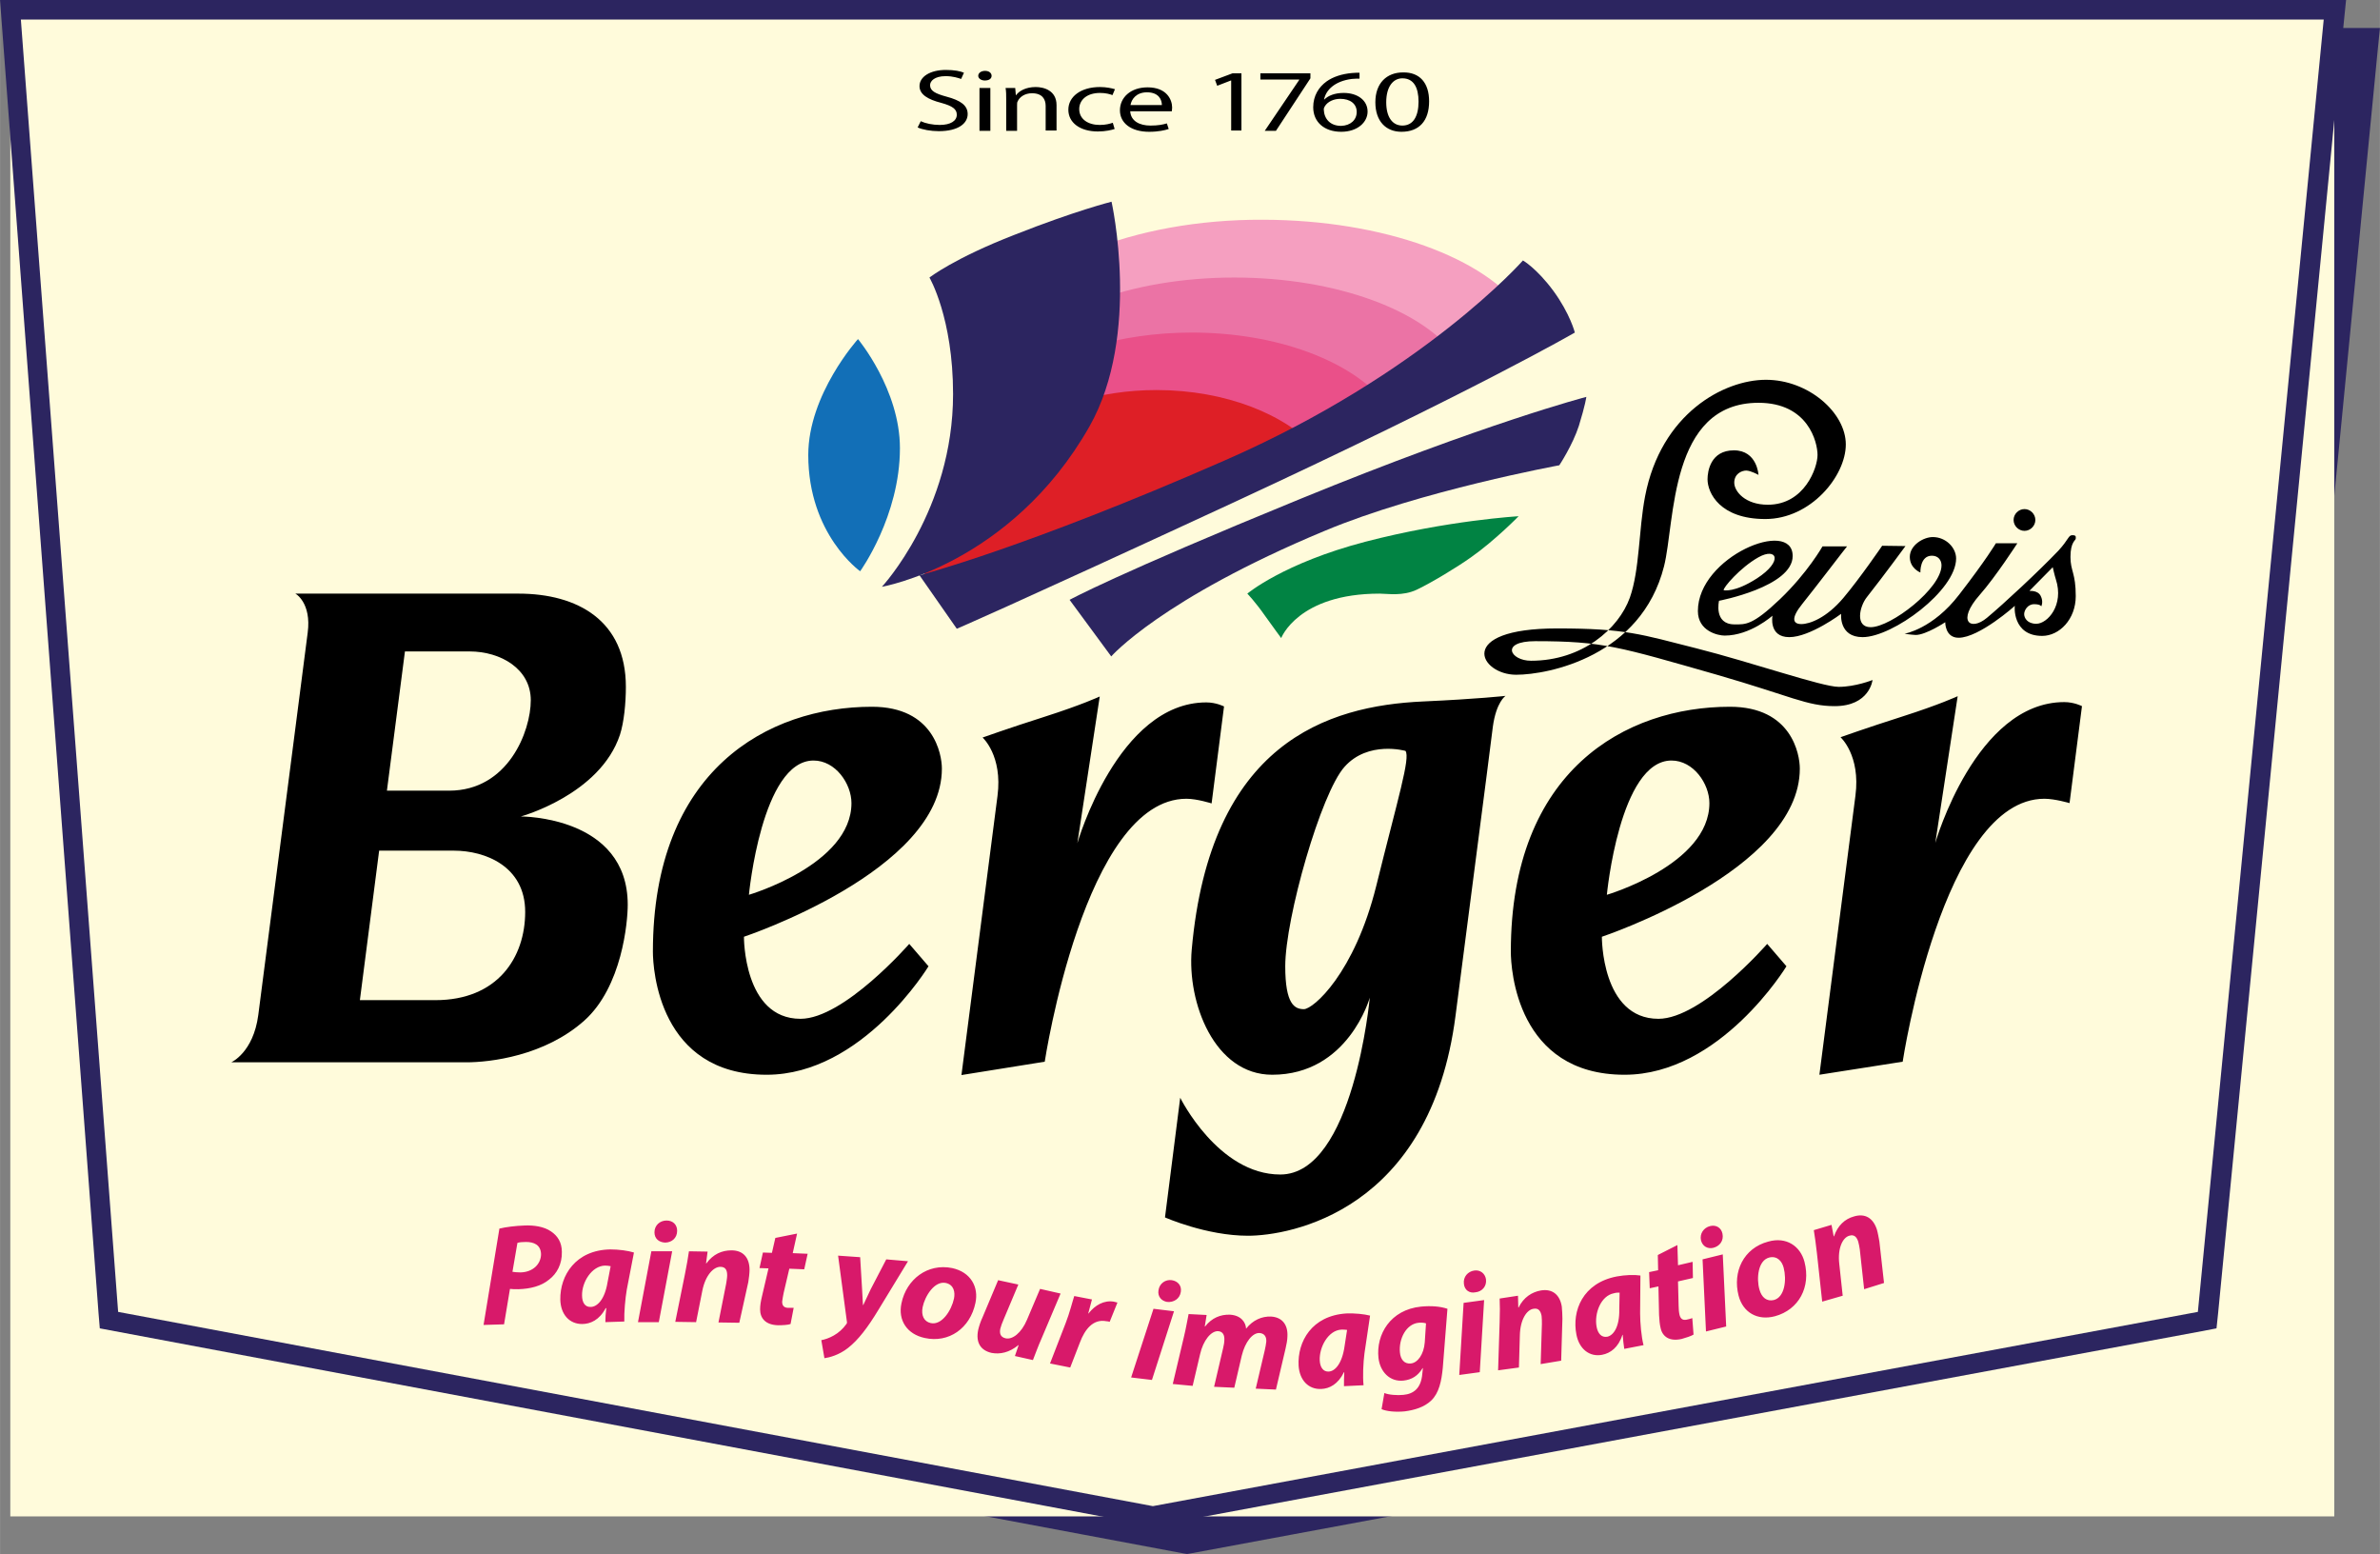 <svg clip-rule="evenodd" fill-rule="evenodd" height="1632" image-rendering="optimizeQuality" shape-rendering="geometricPrecision" text-rendering="geometricPrecision" viewBox="-.01 0 12726.62 8308.29" width="2500" xmlns="http://www.w3.org/2000/svg"><rect x="-.01" y="0" width="12726.62" height="8308.29" fill="#808080" stroke="none"/><path d="m235.95 201.06 528.41 7007.21 5581.51 1046.85 5636.33-1046.85 682.94-7007.21z" fill="#2c2560"/><path d="m812.55 7163.41-520.1-6909.18h12314.54l-672.96 6909.17-5588.15 1038.54-5533.32-1038.53zm11794.44-7013.86h-12427.53l8.3 113 520.1 6909.17 6.64 79.76 79.76 14.96 5533.31 1038.53 19.94 3.32 19.94-3.32 5588.16-1038.53 78.09-14.96 8.31-78.1 672.96-6909.17 11.64-114.66h-119.64z" fill="#2c2560"/><path d="m54.84 53.18 528.4 7005.54 5581.51 1048.5 5636.34-1048.5 682.94-7005.54z"/><path d="m54.84 53.17h12427.53v8054.05h-12427.53z" fill="#fffbdb"/><path d="m54.84 53.18 528.4 7005.54 5581.51 1048.5 5636.34-1048.5 682.94-7005.54z" fill="none"/><path d="m631.42 7013.86-520.09-6909.18h12314.54l-672.97 6909.18-5588.15 1038.53-5533.32-1038.53zm-631.42-7013.86 8.3 113 518.44 6909.17 6.65 79.76 79.75 14.95 5533.32 1038.54 19.94 3.32 19.94-3.32 5588.15-1038.54 78.1-14.95 8.3-78.1 672.97-6909.17 11.63-114.66h-12545.5z" fill="#2c2560"/><path d="m4587.84 1812.87s224.32 269.19 224.32 583.24c0 363.91-212.7 658.02-212.7 658.02s-277.49-196.07-277.49-621.46c-.01-325.69 265.87-619.8 265.87-619.8z" fill="#126fb7"/><path d="m5719.42 3207s239.28-132.94 1234.61-540.05c995.33-407.1 1528.72-545.02 1528.72-545.02s-4.98 41.54-39.88 154.54c-33.23 103.01-104.67 211.03-104.67 211.03s-742.76 136.26-1254.55 350.61c-874.04 363.91-1141.56 671.31-1141.56 671.31l-222.66-302.42z" fill="#2c2560"/><path d="m6669.89 3173.76s43.2 44.86 93.05 116.32c49.86 69.79 88.08 121.29 88.08 121.29s89.73-237.61 526.74-237.61c41.54 0 122.96 14.96 199.4-21.6 79.76-38.22 214.35-119.64 289.13-172.81 129.61-91.4 254.23-219.34 254.23-219.34s-378.85 21.6-819.19 136.26c-438.68 114.65-631.43 277.49-631.43 277.49z" fill="#018343"/><path d="m8143.78 1666.64c-194.41-285.81-742.76-490.19-1389.14-491.85-347.29-1.66-671.31 59.82-933.86 166.17l46.53 438.68 1884.31 227.65 392.15-340.64z" fill="#f59fc0"/><path d="m5852.36 1608.48c209.37-78.1 468.58-124.62 747.74-124.62 551.67 0 1020.26 179.46 1191.41 428.71l-500.16 299.09-1537.04-272.51 98.04-330.67z" fill="#eb73a5"/><path d="m7406 2151.85c-179.45-221-574.93-373.87-1033.55-373.87-194.41 0-378.85 28.24-540.04 76.44l-385.5 412.08 1222.98 264.21 736.11-378.85z" fill="#ea5089"/><path d="m5749.33 2150.18c131.27-41.54 279.15-64.8 435.35-64.8 370.55 0 694.58 131.28 864.06 324.03l-2090.36 677.96-41.54-53.18 832.49-884z" fill="#de1f26"/><path d="m4280.43 5446.92c232.63 0 581.58-400.46 581.58-400.46l103.02 119.64s-352.27 579.92-865.73 579.92c-576.6 0-608.16-566.63-608.16-658.02 0-970.41 614.81-1309.39 1171.47-1309.39 330.67 0 373.87 254.23 373.87 330.67 0 546.69-1058.47 898.96-1058.47 898.96s-3.32 438.68 302.42 438.68zm-275.84-663.01s548.35-161.17 548.35-490.18c0-103.02-84.74-227.65-202.72-227.65-277.5-.01-345.63 717.83-345.63 717.83zm1581.9 892.32s212.69-1405.77 757.72-1405.77c56.5 0 134.59 24.92 134.59 24.92l66.46-518.44s-41.54-21.6-94.71-21.6c-473.57 0-689.59 752.74-689.59 752.74l119.64-784.31s-96.38 44.86-294.11 108.02c-197.74 63.14-332.33 111.33-332.33 111.33s108.01 96.38 79.75 312.4c-28.24 216.01-192.75 1492.16-192.75 1492.16zm3281.77-229.31c232.63 0 581.58-400.46 581.58-400.46l103.02 119.64s-352.27 579.92-865.72 579.92c-576.6 0-608.16-566.63-608.16-658.02 0-970.41 614.81-1309.39 1171.47-1309.39 330.67 0 373.87 254.23 373.87 330.67 0 546.69-1058.48 898.96-1058.48 898.96s-3.32 438.68 302.42 438.68zm-275.83-663.01s548.34-161.17 548.34-490.18c0-103.02-84.74-227.65-202.71-227.65-277.5-.01-345.63 717.83-345.63 717.83zm1136.57 962.1s164.5-1276.15 192.75-1492.17c28.25-216.01-79.75-312.39-79.75-312.39s134.59-48.18 332.33-111.33c197.73-63.14 294.11-108.02 294.11-108.02l-119.64 784.31s216.02-752.74 689.59-752.74c53.17 0 94.71 21.6 94.71 21.6l-66.46 518.44s-78.09-23.26-134.59-23.26c-545.02 0-757.72 1405.77-757.72 1405.77zm-1746.4-1859.39c-16.62 134.59-6.64 56.49-199.4 1543.68-134.59 1046.84-887.32 1176.45-1109.98 1176.45s-443.67-98.04-443.67-98.04l81.42-639.74s202.72 410.43 535.05 410.43c392.15 0 478.56-945.48 478.56-945.48s-114.66 412.09-521.77 412.09c-309.07 0-455.29-385.51-430.37-667.99 98.04-1106.66 726.15-1304.4 1236.28-1327.66 295.77-13.3 442-29.92 442-29.92s-49.86 31.58-68.13 166.18zm-466.93 127.95s-199.39-56.5-325.68 84.74c-126.29 139.58-317.38 809.22-317.38 1066.79 0 202.71 49.86 229.31 99.7 229.31 49.86 0 270.85-191.09 387.17-659.68 116.31-470.25 182.78-682.94 156.19-721.16zm1887.64-1475.55s-6.64-131.28-131.27-131.28c-124.62 0-141.24 111.34-141.24 154.54 0 73.11 66.46 212.69 309.07 212.69 242.6 0 430.37-229.31 430.37-398.8s-199.4-345.62-427.05-345.62c-225.99 0-561.64 181.11-646.38 623.12-34.9 182.77-28.24 390.49-81.42 541.7-59.82 166.17-254.23 337.31-528.4 337.31-111.34 0-167.84-104.68 23.26-104.68 360.57 0 446.98 29.92 970.41 179.46 397.13 114.65 481.88 167.83 629.76 167.83 187.78 0 202.72-139.58 202.72-139.58s-91.4 36.56-181.12 36.56c-88.07 0-465.26-131.27-761.03-206.05-295.78-74.78-377.19-106.34-744.42-106.34-548.35 0-413.75 247.59-219.34 247.59 174.48 0 669.65-99.69 790.95-579.92 59.82-235.95 26.58-874.03 505.14-874.03 265.87 0 315.71 211.03 315.71 279.15 0 68.13-69.79 265.87-265.87 265.87-121.29 0-179.45-71.45-179.45-117.97 0-46.53 38.22-64.8 64.8-64.8 26.57 1.65 64.79 23.26 64.79 23.26z"/><path d="m9586.1 2972.7c0 164.51-393.81 239.28-393.81 239.28s-29.92 126.28 83.08 126.28c58.16 0 94.71 6.64 242.6-134.59 147.89-141.24 227.65-282.48 227.65-282.48h131.27c0-1.66-176.14 229.31-239.27 307.41-63.14 78.09-49.86 108.01-4.99 108.01 44.86 0 134.6-33.24 224.33-139.57 89.73-106.34 207.71-279.16 207.71-279.16l124.62 1.66s-113 154.54-206.06 272.51c-39.88 49.86-64.8 161.18 19.94 161.18 108.02 0 378.86-207.71 378.86-330.67 0-26.58-16.62-51.52-51.52-51.52-64.8 0-61.48 89.74-61.48 89.74s-56.49-21.6-56.49-83.08c0-63.14 73.11-106.34 122.95-106.34 69.8 0 124.62 56.5 124.62 114.66 0 171.15-338.98 420.4-500.16 420.4-127.96 0-114.66-124.62-114.66-124.62s-166.17 124.62-277.49 124.62c-111.33 0-89.74-114.65-89.74-114.65s-117.97 106.34-255.89 106.34c-34.9 0-142.9-23.26-142.9-131.28 0-290.8 506.81-498.51 506.81-294.12zm-368.89 182.78s56.5 14.96 177.8-63.14c142.89-93.05 106.33-167.83 8.3-112.99-98.04 54.83-191.09 164.5-186.11 176.13zm967.08 232.63s151.21-24.92 292.45-209.37c142.9-184.44 196.07-274.17 196.07-274.17h114.66s-114.66 177.79-201.05 275.83c-124.62 141.24-49.86 196.08 38.21 122.96 88.08-73.12 277.5-249.25 382.19-358.92 56.5-61.48 53.18-83.08 74.78-83.08s18.28 8.31 18.28 18.28c0 9.98-28.24 16.62-28.24 98.04 0 76.44 28.24 84.74 28.24 209.37 0 124.62-88.08 212.7-179.46 212.7-161.18 0-147.89-161.18-146.22-161.18 1.66 0-191.1 171.15-300.76 171.15-73.12 0-71.46-83.08-71.46-83.08s-103.01 68.13-157.85 68.13c-31.57-1.66-59.82-6.65-59.82-6.65zm727.8-202.71c16.62 31.57 3.32 56.5 3.32 56.5s-3.32-11.64-38.21-11.64c-34.9 0-53.18 33.24-53.18 53.17 0 19.94 16.62 51.52 64.8 51.52 59.82 0 149.55-99.7 104.68-237.61-6.64-19.94-16.62-64.8-16.62-64.8l-124.62 126.28c.01 1.66 43.21-4.99 59.82 26.58zm-28.24-405.45c0 31.58-26.58 58.16-58.16 58.16s-58.16-26.58-58.16-58.16 26.58-58.16 58.16-58.16 58.16 26.58 58.16 58.16z"/><path d="m2670.29 6568.53c33.23-8.3 86.39-14.96 136.25-16.62 46.52-1.66 101.36 4.98 139.58 31.58 34.9 23.26 58.16 58.16 58.16 109.67 1.66 64.8-26.58 116.32-68.13 147.9-41.54 34.89-101.36 49.85-164.5 51.51-18.28 0-33.24 0-44.86-1.66l-31.58 189.44-109.67 3.32 84.75-515.12zm69.79 230.97c11.63 1.66 24.92 3.32 43.2 3.32 68.12-1.66 109.67-46.52 109.67-98.03-1.66-49.86-38.22-64.8-81.42-64.8-19.94 0-34.9 1.66-44.86 4.98l-26.58 154.53zm496.83 269.19c0-23.26 1.66-48.18 4.98-74.77h-3.32c-33.24 63.14-81.42 84.74-126.28 84.74-68.13 0-114.66-51.52-116.32-131.28-1.66-127.95 81.42-264.21 267.53-267.53 44.86 0 94.72 6.64 126.28 16.62l-38.22 197.73c-8.3 48.18-14.95 122.96-13.29 171.16l-101.36 3.32zm28.25-299.09c-8.31-1.67-19.94-3.33-29.92-3.33-71.46 1.66-124.62 89.74-122.96 159.52 0 36.56 14.96 63.14 46.52 61.48 33.24 0 74.78-38.22 89.74-131.28zm146.22 299.09 71.46-378.85h111.33l-71.45 378.85zm88.08-480.22c0-38.22 29.92-63.14 64.8-63.14 33.24 0 56.5 21.6 56.5 54.84 0 39.88-29.92 63.14-64.8 63.14-33.24-1.66-56.5-21.6-56.5-54.84zm111.32 478.56 51.52-254.23c9.97-48.18 16.61-89.74 21.6-122.96l99.69 1.66-8.3 63.14h1.66c36.56-49.86 83.08-69.8 134.6-69.8 61.48 0 96.37 38.22 96.37 104.68 0 16.62-3.32 44.86-6.64 64.8l-48.18 217.68-111.34-1.66 41.54-209.37c1.66-13.3 4.98-28.24 4.98-43.2 0-26.58-8.3-44.86-36.56-44.86-36.56 0-79.76 44.86-96.37 127.96l-33.24 167.83zm651.37-471.91-23.26 104.68 79.75 3.32-18.28 83.08-79.75-3.32-29.92 127.95c-3.32 14.96-6.64 34.9-8.3 48.18 0 18.28 6.64 31.58 29.92 33.24h31.57l-16.62 86.4c-13.29 4.98-41.54 6.64-66.46 6.64-66.46-1.66-96.37-36.56-96.37-84.74 0-21.6 3.32-41.54 9.97-69.79l34.9-149.56-48.18-1.66 18.28-83.08 48.18 1.66 18.28-79.75 116.31-23.26zm337.31 126.28 9.98 166.18c1.66 38.22 3.32 66.46 4.98 89.73h1.66c9.98-21.6 21.6-46.52 39.88-84.74l83.08-159.51 116.32 9.97-157.86 259.22c-58.16 96.38-108.01 161.17-162.84 204.38-48.18 38.22-101.35 51.52-126.28 54.84l-16.62-96.38c18.28-3.32 43.2-11.64 66.46-24.92 26.58-14.96 49.86-36.56 66.46-59.82 4.98-4.98 4.98-9.98 3.32-18.28l-46.52-348.95 117.98 8.29zm616.48 244.27c-28.24 136.26-142.9 216.01-270.85 187.77-94.72-19.94-144.56-94.71-124.62-186.11 26.58-127.95 139.57-214.35 270.85-187.77 99.7 21.6 142.9 101.36 124.62 186.11zm-282.48 23.26c-8.3 43.2 6.64 76.44 43.2 84.74 59.82 13.3 111.34-68.12 124.62-131.27 6.64-33.24 0-73.12-43.2-83.08-61.48-13.3-112.99 71.46-124.62 129.61zm737.77-73.11-101.36 239.27c-19.94 44.86-33.23 83.08-46.52 116.32l-96.37-21.6 19.94-58.16h-1.67c-48.18 39.88-98.03 49.86-142.89 41.54-58.16-13.3-86.4-54.84-71.46-124.62 4.98-19.94 11.64-41.54 23.26-66.46l83.08-197.73 108.01 23.26-79.75 189.43c-6.64 14.96-13.3 33.24-16.62 46.52-4.98 24.92 0 44.86 28.24 51.52 36.56 8.3 84.74-28.24 114.66-99.7l69.79-164.5 109.67 24.92zm-56.5 373.87 83.08-214.36c21.6-54.83 36.56-116.31 46.52-146.22l94.72 18.28c-6.64 24.92-13.3 49.86-19.94 74.78h1.66c34.9-44.86 83.08-71.46 134.6-63.14l19.93 4.98-41.53 103.02c-4.99-1.66-11.64-3.32-18.28-3.32-69.8-13.3-114.66 43.2-141.24 114.65l-51.52 132.94-108.01-21.6zm433.7 74.78 119.64-367.23 109.67 13.29-117.97 367.23zm146.22-465.27c4.99-38.22 38.22-59.82 71.46-54.84 31.58 4.98 53.18 28.24 48.18 61.48-4.98 38.22-38.22 58.16-73.12 54.84-29.91-4.98-51.51-28.24-46.52-61.48zm76.44 500.16 59.82-252.57c11.64-48.18 18.28-89.73 24.92-121.3l96.38 4.98-9.98 61.48h1.67c36.55-46.52 83.07-64.8 132.93-63.14 59.82 3.32 84.74 41.54 86.4 74.78 36.56-46.52 84.74-66.46 132.94-64.8 58.15 3.32 91.39 41.54 88.07 106.34 0 16.62-4.98 44.86-9.98 64.8l-51.51 219.33-108.02-4.98 48.18-204.38c3.32-14.96 6.64-31.58 8.3-46.52 1.67-26.58-9.97-44.86-36.55-46.52-36.56-1.66-76.44 46.52-94.72 121.3l-39.88 171.15-108.01-4.98 48.18-206.05c3.32-14.96 6.64-29.92 6.64-43.2 1.66-24.92-6.64-46.52-33.24-48.18-38.22-1.66-79.76 49.86-96.38 122.96l-39.87 169.49-106.33-9.98zm915.57 11.63c0-23.26 0-48.19 1.66-74.78h-1.66c-31.57 64.8-78.09 88.07-121.29 89.73-68.13 3.32-116.32-46.52-121.3-124.61-6.64-127.96 69.8-267.53 255.89-279.16 44.86-1.66 94.72 3.32 126.29 11.64l-29.92 201.06c-6.64 49.85-9.98 124.61-4.98 171.15l-104.69 4.98zm16.62-300.76c-8.3-1.66-19.94-1.66-29.91-1.66-71.46 3.32-119.64 94.72-116.32 164.5 1.66 36.56 18.28 61.48 48.18 59.82 33.24-1.66 71.46-41.54 84.74-136.25l13.3-86.41zm199.4 337.31c21.6 9.98 69.79 13.3 101.36 9.98 54.83-4.98 94.71-34.9 101.35-111.33l3.32-31.58h-1.65c-24.92 41.54-58.16 61.48-101.36 66.46-74.78 8.3-126.28-48.18-134.59-121.3-13.3-124.62 63.14-257.55 227.65-274.17 53.18-4.98 101.36-1.66 141.23 11.64l-24.92 315.71c-6.64 69.79-19.94 134.59-61.47 174.47-38.22 36.56-91.4 51.52-141.24 58.16-49.86 4.98-98.04 0-124.62-11.64l14.95-86.4zm222.66-372.21c-8.3-3.32-24.92-4.98-39.88-3.32-66.46 6.65-106.34 86.4-99.7 157.86 3.32 38.22 23.26 63.14 58.16 59.82 36.56-3.32 69.8-48.18 74.78-113zm177.8 275.84 23.26-385.51 109.68-14.96-23.26 385.51zm24.92-486.87c-4.98-38.22 21.6-66.46 54.84-71.45 31.58-4.99 58.16 14.95 63.14 46.52 4.98 38.21-21.6 66.46-56.5 69.79-31.57 6.65-58.15-11.63-61.48-44.86zm182.79 461.95 8.3-259.22c1.66-48.18 1.66-91.39 0-124.62l98.04-14.95 1.66 63.14h1.66c26.58-54.84 71.45-83.08 119.63-91.4 61.48-9.98 101.36 23.26 111.34 86.4 1.66 16.62 3.32 44.86 3.32 64.8l-6.64 224.32-109.68 18.28 6.64-214.35c0-13.3 0-28.25-1.66-43.2-4.98-26.59-16.61-43.2-43.2-38.22-36.55 4.98-71.45 58.15-73.11 142.89l-4.98 171.16-111.33 14.96zm674.63-114.66c-3.32-23.26-6.64-48.18-8.3-74.78h-1.66c-21.6 68.13-64.8 98.04-108.01 106.34-66.46 13.3-122.96-29.91-137.92-108.01-24.92-126.29 33.24-275.83 216.02-310.73 44.86-8.3 93.05-9.98 126.28-4.98l-1.66 202.71c0 49.86 6.64 124.62 18.28 169.5l-103.03 19.94zm-24.92-300.75c-8.3 0-19.94 0-29.92 3.32-71.45 13.3-106.34 109.67-93.05 179.45 6.64 36.56 26.58 58.16 56.49 53.18 33.24-6.64 66.46-51.52 64.8-146.22l1.67-89.73zm309.06-254.24 3.32 108.01 78.1-18.28 1.66 86.4-79.76 18.28 3.32 131.28c0 14.96 1.66 34.9 4.98 48.18 4.98 18.28 14.96 29.92 38.22 24.92 9.98-1.66 19.94-4.98 29.92-8.3l6.64 88.07c-13.3 8.3-39.88 16.62-63.14 23.26-64.8 14.96-103.02-11.63-113-58.15-4.98-19.94-6.64-41.54-8.3-69.8l-3.32-152.88-46.52 9.98-3.32-86.4 48.18-9.98-1.66-81.41zm126.29-24.92c-8.3-36.56 14.96-68.13 48.18-76.44 31.58-8.3 59.82 8.3 66.46 39.88 8.3 38.22-14.96 68.13-49.85 76.44-29.91 6.64-56.5-8.3-64.8-39.88zm26.58 486.86-18.28-385.5 108.02-26.58 18.28 385.5zm526.75-372.22c34.9 134.6-29.91 255.9-157.85 290.8-93.06 24.92-171.16-19.94-194.42-109.68-33.23-127.95 26.58-254.23 157.86-289.13 98.04-28.24 172.81 24.93 194.41 108.01zm-240.94 147.9c11.64 43.2 39.88 64.8 76.44 56.5 59.82-14.96 69.8-109.68 53.18-172.82-8.3-33.24-33.24-64.8-76.44-54.84-61.48 14.96-69.8 113-53.18 171.16zm335.65 64.8-28.24-259.22c-4.98-48.18-11.63-89.73-16.62-122.95l94.72-28.24 11.64 61.47h1.66c19.94-58.15 58.16-93.05 106.34-106.33 59.82-18.28 103.02 8.3 122.96 69.79 4.98 16.62 9.97 44.86 13.29 63.14l24.92 222.66-106.33 33.24-23.27-212.69c-1.66-13.3-4.98-28.25-8.3-41.54-8.3-24.92-21.6-39.88-48.18-31.58-34.9 9.98-63.14 66.46-53.17 151.21l18.27 169.5-109.68 31.56z" fill="#d8196a"/><path d="m4923.49 648.05c24.92 11.63 63.14 19.94 101.35 19.94 58.16 0 91.4-21.6 91.4-54.84 0-29.92-23.26-46.52-83.08-63.14-71.46-18.28-116.32-44.86-116.32-89.74 0-49.85 56.5-86.4 141.24-86.4 44.86 0 78.1 6.65 96.38 14.96l-14.96 33.24c-14.96-4.98-43.2-14.96-83.08-14.96-59.82 0-83.08 26.58-83.08 48.18 0 29.92 26.58 44.86 88.08 61.48 74.77 19.94 112.99 46.52 112.99 93.06 0 49.85-49.85 91.39-154.53 91.39-43.2 0-88.08-8.3-113-19.94l16.62-33.23zm378.85-242.6c0 14.96-13.3 24.92-36.56 24.92-19.94 0-34.89-11.64-34.89-24.92 0-14.96 14.95-26.58 36.55-26.58s34.9 11.63 34.9 26.58zm-64.8 64.8h58.16v229.31h-58.16zm142.9 61.48c0-23.26 0-43.2-3.32-61.48h51.51l3.32 38.22h1.67c14.96-21.6 51.51-43.2 104.68-43.2 43.2 0 111.33 18.28 111.33 96.38v136.25h-58.16v-131.28c0-36.55-18.28-68.12-73.11-68.12-38.22 0-66.46 19.94-76.44 43.2-3.32 4.98-3.32 11.64-3.32 19.94v137.91l-58.16.01zm579.92 157.86c-14.96 4.98-48.18 13.29-89.73 13.29-94.72 0-157.86-46.52-157.86-116.31 0-69.8 66.46-121.3 169.49-121.3 33.24 0 63.14 6.64 79.76 11.64l-13.3 31.58c-13.29-4.99-34.89-11.64-66.46-11.64-71.45 0-111.33 38.22-111.33 86.4 0 53.17 46.52 84.74 109.67 84.74 33.24 0 54.84-6.64 69.8-11.64l9.97 33.24zm83.08-98.04c1.66 56.5 51.52 79.76 108.01 79.76 41.54 0 66.46-4.98 88.08-11.64l9.98 29.92c-19.94 6.64-54.84 14.95-104.68 14.95-96.38 0-156.2-46.52-156.2-114.65s56.5-122.96 147.9-122.96c103.01 0 131.27 66.46 131.27 108.02 0 8.3-1.66 14.95-1.66 19.94l-222.67-.01v-3.32zm169.49-29.92c0-26.58-14.95-68.12-79.75-68.12-58.16 0-83.08 38.22-88.08 68.12zm370.55-131.26h-1.66l-73.11 28.24-11.63-31.56 93.04-34.9h48.2v305.75h-54.84zm423.73-38.22v26.59l-184.45 280.82h-59.82l184.45-272.51v-1.66h-207.71v-33.24zm264.2 28.26c-11.64 0-26.58 0-43.2 1.66-89.74 11.63-137.92 58.15-147.89 109.67h1.66c19.94-19.94 54.83-34.9 103.01-34.9 74.78 0 127.96 39.88 127.96 99.7 0 56.5-53.18 108.01-141.24 108.01-89.73 0-149.55-51.51-149.55-131.27 0-61.48 29.91-108.01 71.45-137.92 34.9-24.92 81.42-39.88 134.6-44.86 16.62-1.66 31.58-1.66 41.54-1.66v31.58h1.66zm-16.62 177.79c0-43.2-34.9-69.8-88.08-69.8-34.89 0-66.46 14.96-81.41 38.22-3.32 4.98-6.65 11.64-6.65 18.28 1.67 49.86 33.24 88.08 93.06 88.08 49.85-1.66 83.08-31.58 83.08-74.78zm387.17-56.5c0 104.68-53.18 162.84-147.9 162.84-83.07 0-139.57-56.5-139.57-157.86 0-103.01 61.48-159.51 147.89-159.51 89.73-1.66 139.58 56.5 139.58 154.53zm-229.31 4.99c0 79.76 33.23 124.62 86.4 124.62 58.15 0 86.39-49.86 86.39-127.96 0-76.43-26.58-124.61-86.39-124.61-49.86 0-86.4 44.86-86.4 127.95z"/><path d="m5943.74 1078.41s159.52 711.19-117.97 1201.39c-420.41 739.43-1109.99 857.41-1109.99 857.41s380.52-408.77 380.52-1030.23c0-408.76-126.29-623.12-126.29-623.12s131.28-103.02 456.96-229.31c324.02-127.95 516.76-176.14 516.76-176.14z" fill="#2c2560"/><path d="m4916.84 3075.72s564.97-146.22 1630.08-613.15c1065.13-465.26 1596.86-1070.1 1596.86-1070.1s73.12 41.54 162.84 162.83c89.73 122.96 114.65 222.66 114.65 222.66s-538.38 312.39-1829.49 910.59c-1246.24 576.61-1475.55 672.97-1475.55 672.97l-199.4-285.81z" fill="#2c2560"/><path d="m2165.14 3482.83h345.63c166.17 0 327.35 93.06 327.35 260.87 0 166.18-121.3 483.55-437.02 483.55h-332.33l96.38-744.42zm-520.1-99.7c-19.94 159.52-91.4 704.54-264.21 2043.85-26.58 201.05-144.56 252.57-144.56 252.57h1257.87c124.62 0 417.08-33.24 629.77-222.66 202.71-181.12 232.63-528.41 232.63-619.8 0-475.24-571.61-471.91-571.61-471.91s423.73-116.32 530.07-437.01c21.6-66.46 31.57-169.5 31.57-255.9 0-353.93-257.55-498.5-574.93-498.5h-1193.07c0-1.66 88.08 48.19 66.47 209.37zm382.18 1164.83h400.46c166.17 0 380.51 83.08 380.51 327.35s-147.89 471.9-480.22 471.9l-403.79.01 103.02-799.26z"/></svg>